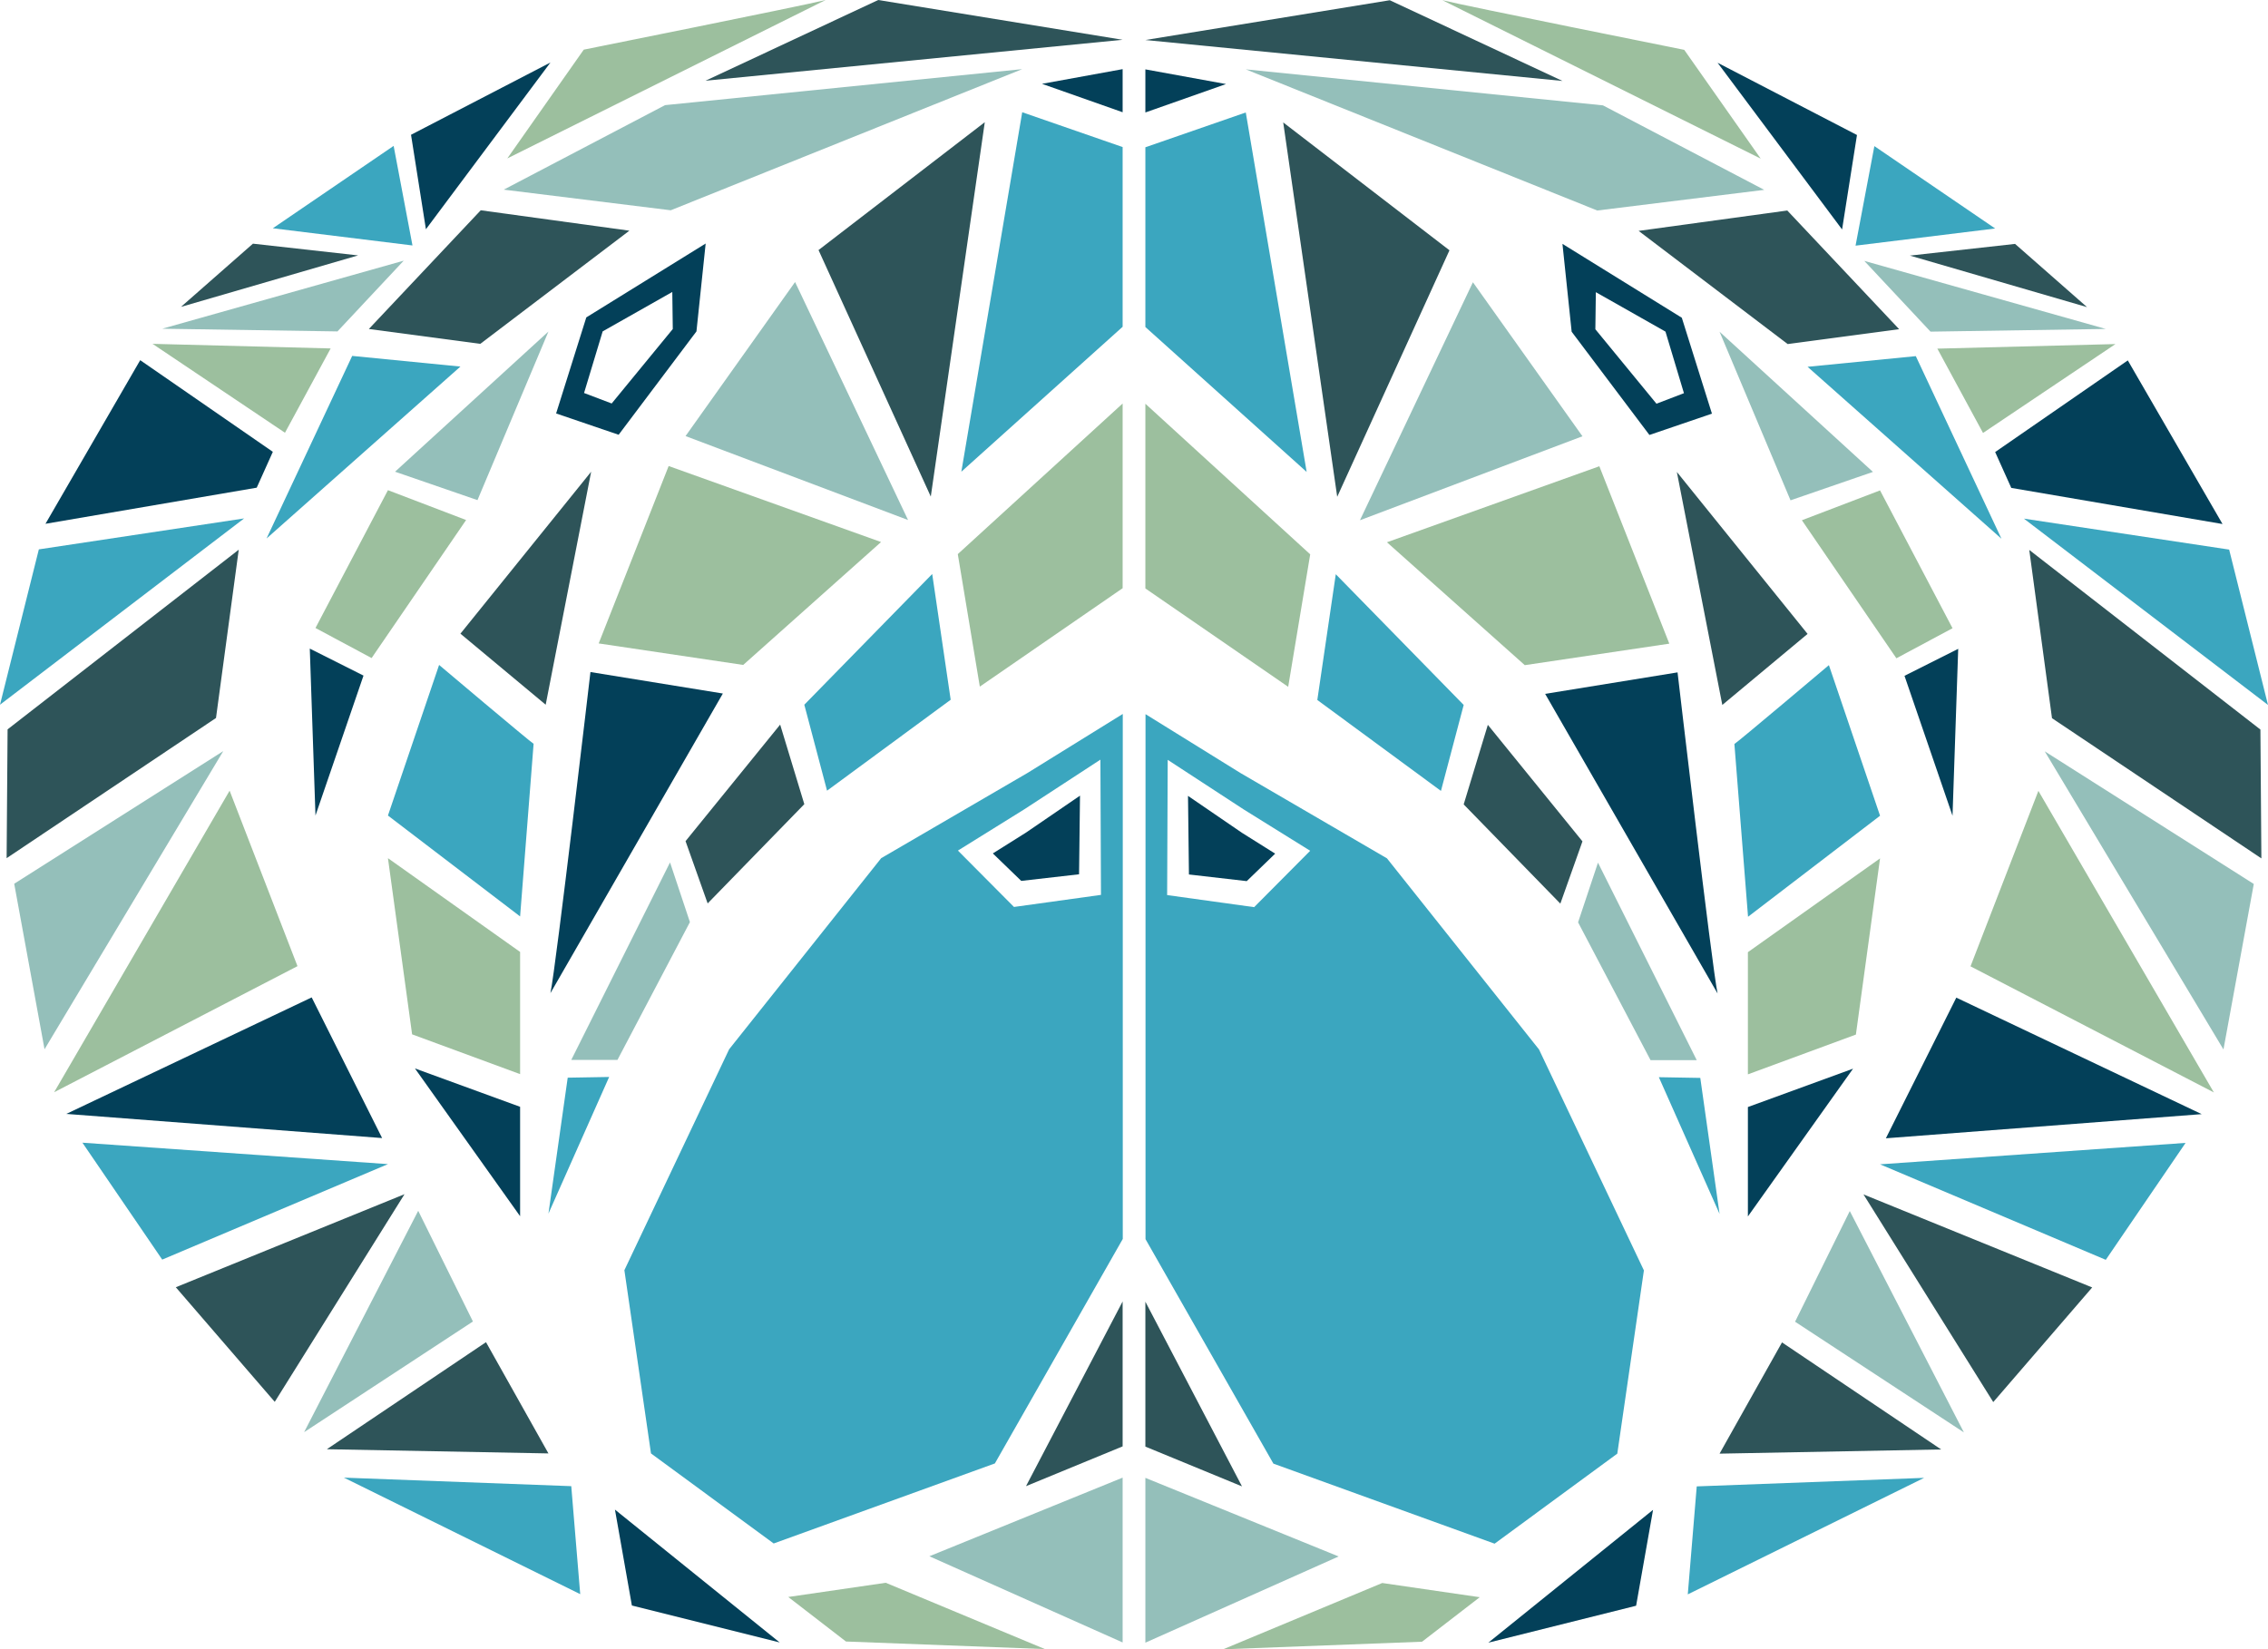 <svg id="Layer_3" data-name="Layer 3" xmlns="http://www.w3.org/2000/svg" viewBox="0 0 798 580.41"><defs><style>.cls-1{fill:#2e5459;}.cls-2{fill:#94bfba;}.cls-3{fill:#3ba6bf;}.cls-4{fill:#9cbf9e;}.cls-5{fill:#034059;}</style></defs><polygon class="cls-1" points="489 0.08 403 14.08 549.76 28.49 489 0.08"/><polygon class="cls-2" points="438.33 24.41 564 37.08 620.75 66.81 562 74.08 438.33 24.41"/><polygon class="cls-1" points="576.55 81.25 628.86 74.08 668.22 115.85 629 121.08 576.55 81.25"/><polygon class="cls-3" points="636 129.08 674.08 125.33 704.21 189.58 636 129.08"/><path class="cls-4" d="M2926.45,2054.45c8,2,85.1,17.47,85.1,17.47l26.9,38.28Z" transform="translate(-2418.95 -2054.38)"/><polygon class="cls-5" points="604.33 22.08 648.14 80.75 653.38 47.51 604.33 22.08"/><polygon class="cls-3" points="798 248.08 784.33 193.41 712.11 182.51 798 248.08"/><polygon class="cls-1" points="714 193.53 722 252.74 795.67 302.08 795.33 256.74 714 193.53"/><polygon class="cls-2" points="605.03 116.74 659 166.07 630 176.07 605.03 116.74"/><polygon class="cls-4" points="634 183.08 661.5 172.58 687 221.08 667.25 231.66 634 183.08"/><polygon class="cls-5" points="670.1 237.83 687 287.08 689 228.33 670.1 237.83"/><polygon class="cls-2" points="793 311.08 782.33 369.32 719.45 264.41 793 311.08"/><polygon class="cls-4" points="778.95 384.44 717.21 278.32 693.33 340.07 778.95 384.44"/><polygon class="cls-5" points="774.67 392.08 688.33 351.08 663.55 400.58 774.67 392.08"/><polygon class="cls-3" points="661.5 409.74 740.92 443.35 769 402.2 661.5 409.74"/><polygon class="cls-2" points="691 504.08 650.85 426.18 631.6 465.13 691 504.08"/><polygon class="cls-1" points="683 510.08 627 472.41 605.03 511.56 683 510.08"/><polygon class="cls-2" points="403 578.08 403 520.08 471 547.74 403 578.08"/><polygon class="cls-1" points="590 166.08 636 223.08 606 248.08 590 166.08"/><path class="cls-3" d="M3029.2,2316.2c1-.5,33.25-27.75,33.25-27.75l18,53L3034,2377Z" transform="translate(-2418.95 -2054.38)"/><polygon class="cls-4" points="661.5 302.08 653 364.08 615 378.08 615 335.08 661.5 302.08"/><polygon class="cls-5" points="615 389.58 615 428.08 652 376.08 615 389.58"/><polygon class="cls-4" points="403 142.08 403 207.08 453.25 241.7 461 195.08 403 142.08"/><polygon class="cls-3" points="470 202.08 515 248.08 507 278.33 463.5 246.33 470 202.08"/><polygon class="cls-1" points="523.5 255.08 556.79 296.09 549.01 318 515 283.08 523.5 255.08"/><polygon class="cls-2" points="555.25 324.58 580.75 373.08 597 373.08 562.25 303.58 555.25 324.58"/><polygon class="cls-3" points="583.67 379.08 605.03 427.17 598.25 379.33 583.67 379.08"/><path class="cls-5" d="M3023.28,2404c-2-9.5-14.08-113-14.08-113l-46.59,7.56Z" transform="translate(-2418.95 -2054.38)"/><polygon class="cls-4" points="536.5 234.08 488 190.83 562.73 164.08 587.35 226.51 536.5 234.08"/><polygon class="cls-2" points="556.79 153.53 518.25 99.33 478.5 183.08 556.79 153.53"/><polygon class="cls-1" points="470.5 174.83 510 88.08 451.5 43.08 470.5 174.83"/><polygon class="cls-3" points="459.75 166.08 403 115.08 403 51.83 438.33 39.58 459.75 166.08"/><polygon class="cls-1" points="403 509.08 437 523.08 403 458.08 403 509.08"/><polygon class="cls-3" points="652.88 86.45 659.5 51.42 702 80.41 652.88 86.45"/><polygon class="cls-2" points="655.95 91.81 679.26 116.71 740.92 115.76 655.95 91.81"/><polygon class="cls-1" points="672 89.95 709 85.83 734.33 108.08 672 89.95"/><polygon class="cls-4" points="681.66 122.69 697.73 152.36 744.33 121.08 681.66 122.69"/><polygon class="cls-5" points="702 159.08 707.67 171.7 782 184.41 748.67 126.83 702 159.08"/><polygon class="cls-1" points="655.67 420.33 701.33 493.41 736.14 453.07 655.67 420.33"/><path class="cls-5" d="M3001.78,2196.45l-21.5-26.2.17-13.05,24.5,13.88,6.5,21.67Zm8.92-30.25-42-26,3.24,30.92,27.36,36.33,22-7.5Z" transform="translate(-2418.95 -2054.38)"/><polygon class="cls-3" points="677 520.08 593.85 561.08 597 523.08 677 520.08"/><polygon class="cls-5" points="581.63 531.33 575.67 565.08 523.67 578.08 581.63 531.33"/><polygon class="cls-4" points="430.35 580.41 500.35 577.74 520.65 562.08 486.35 557.08 430.35 580.41"/><polygon class="cls-5" points="403 39.58 431.38 29.58 403 24.41 403 39.58"/><polygon class="cls-5" points="418 280.08 418.33 307.74 438.67 310.08 448.67 300.41 437 293.08 418 280.08"/><path class="cls-3" d="M2860.22,2373.62l-30.61-4.25.2-47.59,26.8,17.49,23.33,14.51Zm100.23,50.07-53.5-67.25-51.5-30L2822,2305.7v184.75l45,79,77.83,28.17,43.17-31.69,9.36-64.48Z" transform="translate(-2418.95 -2054.38)"/><polygon class="cls-1" points="309 0 395 14 248.24 28.41 309 0"/><polygon class="cls-2" points="359.67 24.33 234 37 177.25 66.74 236 74 359.67 24.33"/><polygon class="cls-1" points="221.45 81.18 169.15 74 129.78 115.78 169 121 221.45 81.18"/><polygon class="cls-3" points="162 129 123.92 125.25 93.79 189.5 162 129"/><path class="cls-4" d="M2709.45,2054.38c-8,2-85.1,17.47-85.1,17.47l-26.9,38.28Z" transform="translate(-2418.95 -2054.38)"/><polygon class="cls-5" points="193.67 22 149.86 80.68 144.62 47.43 193.67 22"/><polygon class="cls-3" points="0 248 13.67 193.33 85.89 182.44 0 248"/><polygon class="cls-1" points="84 193.45 76 252.67 2.33 302 2.67 256.67 84 193.45"/><polygon class="cls-2" points="192.97 116.67 139 166 168 176 192.97 116.67"/><polygon class="cls-4" points="164 183 136.5 172.5 111 221 130.75 231.58 164 183"/><polygon class="cls-5" points="127.9 237.75 111 287 109 228.25 127.9 237.75"/><polygon class="cls-2" points="5 311 15.67 369.25 78.55 264.33 5 311"/><polygon class="cls-4" points="19.05 384.37 80.79 278.25 104.67 340 19.05 384.37"/><polygon class="cls-5" points="23.33 392 109.67 351 134.45 400.5 23.33 392"/><polygon class="cls-3" points="136.5 409.67 57.08 443.27 29 402.13 136.5 409.67"/><polygon class="cls-2" points="107 504 147.15 426.1 166.4 465.05 107 504"/><polygon class="cls-1" points="115 510 171 472.33 192.97 511.48 115 510"/><polygon class="cls-2" points="395 578 395 520 327 547.67 395 578"/><polygon class="cls-1" points="208 166 162 223 192 248 208 166"/><path class="cls-3" d="M2606.7,2316.13c-1-.5-33.25-27.75-33.25-27.75l-18,53,46.5,35.5Z" transform="translate(-2418.95 -2054.38)"/><polygon class="cls-4" points="136.5 302 145 364 183 378 183 335 136.5 302"/><polygon class="cls-5" points="183 389.5 183 428 146 376 183 389.5"/><polygon class="cls-4" points="395 142 395 207 344.75 241.63 337 195 395 142"/><polygon class="cls-3" points="328 202 283 248 291 278.25 334.5 246.25 328 202"/><polygon class="cls-1" points="274.5 255 241.21 296.01 248.99 317.93 283 283 274.5 255"/><polygon class="cls-2" points="242.75 324.5 217.25 373 201 373 235.75 303.5 242.75 324.5"/><polygon class="cls-3" points="214.33 379 192.97 427.09 199.75 379.25 214.33 379"/><path class="cls-5" d="M2612.62,2403.88c2-9.5,14.08-113,14.08-113l46.59,7.56Z" transform="translate(-2418.95 -2054.38)"/><polygon class="cls-4" points="261.5 234 310 190.75 235.27 164 210.65 226.43 261.5 234"/><polygon class="cls-2" points="241.21 153.46 279.75 99.25 319.5 183 241.21 153.46"/><polygon class="cls-1" points="327.5 174.75 288 88 346.5 43 327.5 174.75"/><polygon class="cls-3" points="338.25 166 395 115 395 51.75 359.67 39.5 338.25 166"/><polygon class="cls-1" points="395 509 361 523 395 458 395 509"/><polygon class="cls-3" points="145.13 86.38 138.5 51.34 96 80.33 145.13 86.38"/><polygon class="cls-2" points="142.05 91.73 118.74 116.63 57.08 115.68 142.05 91.73"/><polygon class="cls-1" points="126 89.88 89 85.75 63.67 108 126 89.88"/><polygon class="cls-4" points="116.34 122.62 100.27 152.29 53.67 121 116.34 122.62"/><polygon class="cls-5" points="96 159 90.33 171.62 16 184.33 49.33 126.75 96 159"/><polygon class="cls-1" points="142.33 420.25 96.67 493.33 61.86 453 142.33 420.25"/><path class="cls-5" d="M2624.45,2192.68,2631,2171l24.5-13.88.17,13.05-21.5,26.2Zm-9.83,7.2,22,7.5L2664,2171l3.24-30.92-42,26Z" transform="translate(-2418.95 -2054.38)"/><polygon class="cls-3" points="121 520 204.15 561 201 523 121 520"/><polygon class="cls-5" points="216.37 531.25 222.33 565 274.33 578 216.37 531.25"/><polygon class="cls-4" points="367.65 580.33 297.65 577.67 277.35 562 311.65 557 367.65 580.33"/><polygon class="cls-5" points="395 39.5 366.63 29.5 395 24.33 395 39.5"/><polygon class="cls-5" points="380 280 379.67 307.67 359.33 310 349.33 300.33 361 293 380 280"/><path class="cls-3" d="M2756,2353.71l23.33-14.51,26.8-17.49.2,47.59-30.61,4.25Zm-117.36,147.67,9.36,64.48,43.17,31.69,77.83-28.17,45-79V2305.63l-33.5,20.75-51.5,30-53.5,67.25Z" transform="translate(-2418.95 -2054.38)"/></svg>
